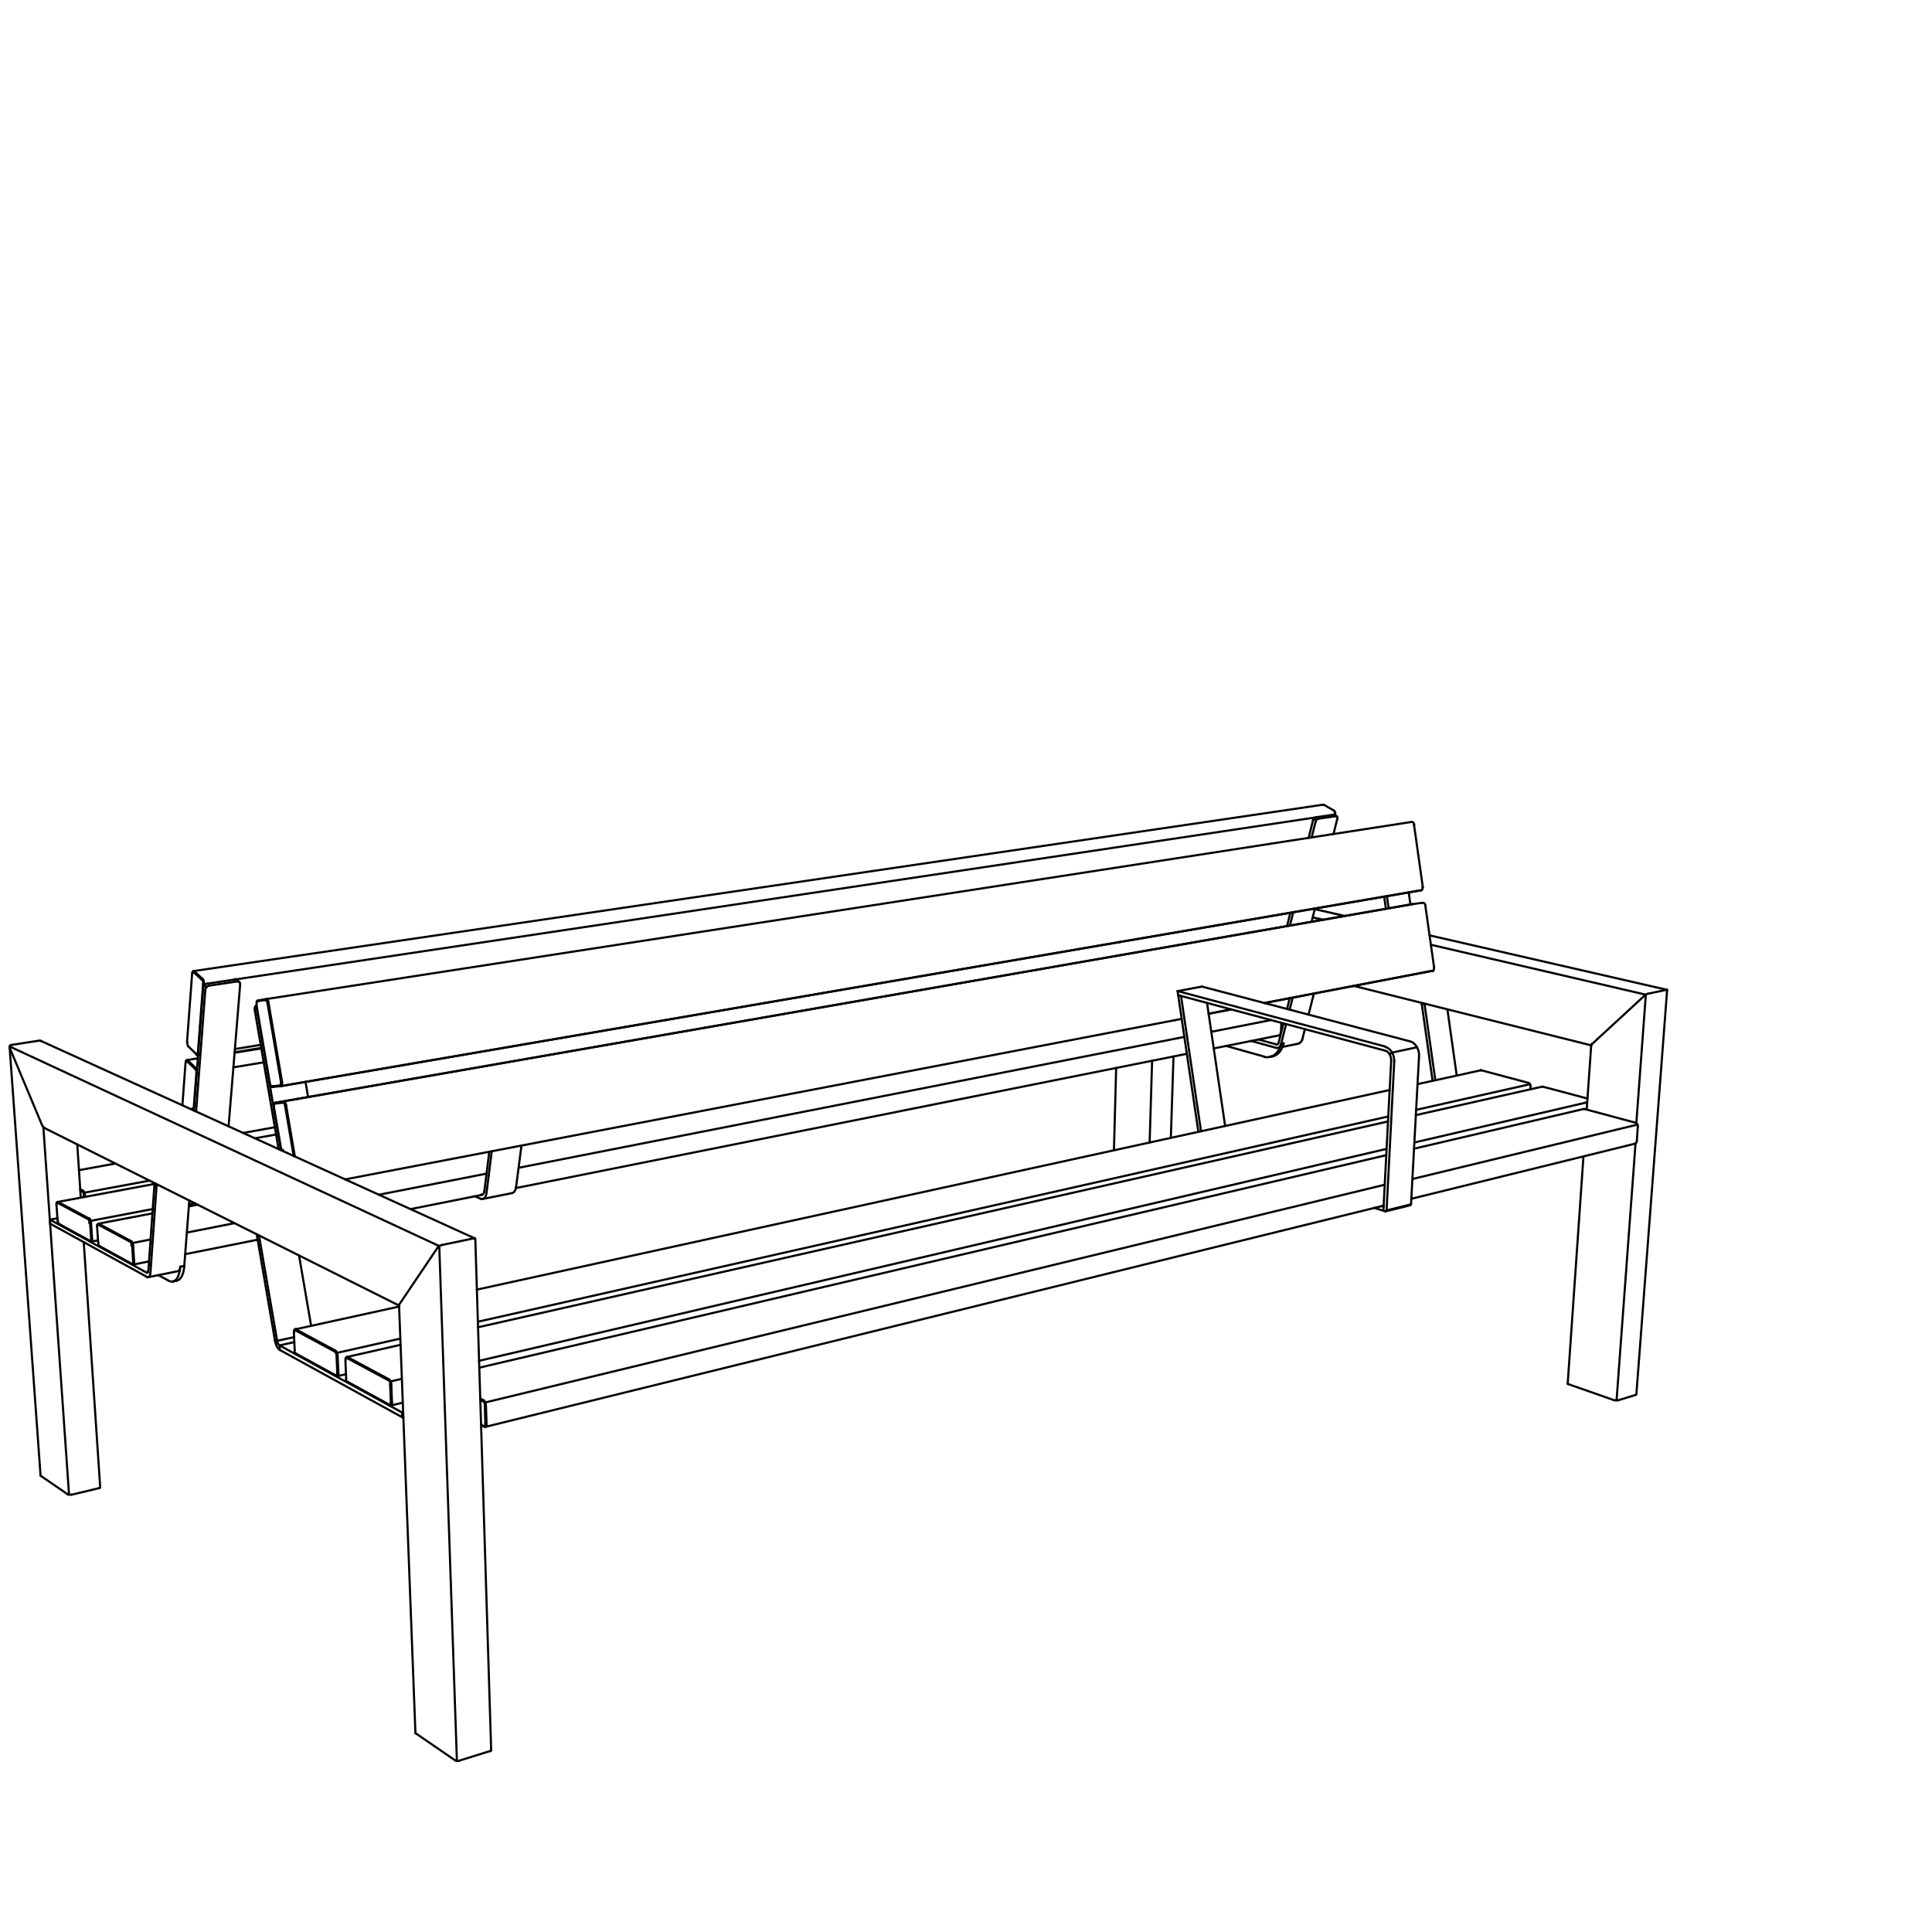 <svg id="Vrstva_1" data-name="Vrstva 1" xmlns="http://www.w3.org/2000/svg" viewBox="0 0 226.77 226.77"><defs><style>.cls-1{fill:none;stroke:#000;stroke-linecap:round;stroke-linejoin:round;stroke-width:0.25px;}</style></defs><line class="cls-1" x1="138.22" y1="116.33" x2="141.08" y2="115.8"/><line class="cls-1" x1="163.1" y1="123.74" x2="163.42" y2="123.55"/><path class="cls-1" d="M165.76,106.13h0"/><path class="cls-1" d="M32.18,129.6l0-.09"/><path class="cls-1" d="M32.23,129.51s.05-.07.09-.07"/><path class="cls-1" d="M33.29,129.33a.15.15,0,0,1,.13,0l.08.12a1.22,1.22,0,0,1,.09.27"/><path class="cls-1" d="M33.23,129.43a.14.14,0,0,1,.1,0l.06.09a.81.81,0,0,1,.07.22"/><path class="cls-1" d="M32.18,129.6s0-.06.08-.06"/><line class="cls-1" x1="9.85" y1="140.26" x2="9.87" y2="140.5"/><path class="cls-1" d="M9.76,139.77a.22.22,0,0,1,.09.1.67.67,0,0,1,.06.12,1.31,1.31,0,0,1,.06.27"/><path class="cls-1" d="M9.69,139.86a.25.25,0,0,1,.07.08l.05.1a.85.85,0,0,1,0,.22"/><line class="cls-1" x1="9.76" y1="139.77" x2="9.42" y2="139.59"/><path class="cls-1" d="M32.32,129.44h0"/><path class="cls-1" d="M168.13,114a.26.26,0,0,0,.17-.15.5.5,0,0,0,0-.24"/><line class="cls-1" x1="11.77" y1="146.34" x2="15.58" y2="148.42"/><line class="cls-1" x1="15.75" y1="148.11" x2="15.63" y2="146.21"/><line class="cls-1" x1="15.51" y1="146.2" x2="15.63" y2="148.11"/><path class="cls-1" d="M15.41,145.69a.24.24,0,0,1,.1.1.75.75,0,0,1,.06.13,1.36,1.36,0,0,1,.06.29"/><path class="cls-1" d="M11.77,146.34l0,0"/><line class="cls-1" x1="10.81" y1="145.42" x2="10.69" y2="143.55"/><path class="cls-1" d="M11.4,144a.3.3,0,0,1,0-.21"/><path class="cls-1" d="M11.69,146.27h0"/><path class="cls-1" d="M32.15,129.93a1,1,0,0,1,0-.17.47.47,0,0,1,0-.16"/><path class="cls-1" d="M15.34,145.79a.2.2,0,0,1,.08.08.42.42,0,0,1,0,.1.68.68,0,0,1,0,.23"/><line class="cls-1" x1="10.57" y1="143.55" x2="10.7" y2="145.42"/><path class="cls-1" d="M15.63,148.11a1,1,0,0,1,0,.17.25.25,0,0,1,0,.07.08.08,0,0,1-.08,0"/><path class="cls-1" d="M15.64,148.43a.07.07,0,0,1-.06,0"/><path class="cls-1" d="M11.54,143.63h.06"/><path class="cls-1" d="M11.43,143.78a.41.41,0,0,1,.05-.09"/><path class="cls-1" d="M11.48,143.69a.09.09,0,0,1,.06-.06"/><path class="cls-1" d="M11.75,146.32l-.08-.06"/><path class="cls-1" d="M11.67,146.26a.49.49,0,0,1-.11-.18.85.85,0,0,1,0-.22"/><path class="cls-1" d="M15.75,148.11a1,1,0,0,1,0,.18l0,.09a.09.09,0,0,1-.07.05"/><path class="cls-1" d="M11.43,143.78s.05-.06.09,0"/><line class="cls-1" x1="155.42" y1="94.48" x2="156.55" y2="95.13"/><line class="cls-1" x1="156.71" y1="95.6" x2="156.69" y2="95.69"/><line class="cls-1" x1="22.55" y1="114.29" x2="21.95" y2="122.34"/><line class="cls-1" x1="22.1" y1="122.82" x2="23.04" y2="123.73"/><line class="cls-1" x1="23.23" y1="123.57" x2="23.84" y2="115.49"/><path class="cls-1" d="M23.79,114.91a.51.51,0,0,1,.09.13.88.88,0,0,1,.05.15,1.22,1.22,0,0,1,0,.32"/><path class="cls-1" d="M155.42,94.48a.24.24,0,0,0-.12,0"/><path class="cls-1" d="M23,123.73h0"/><path class="cls-1" d="M23.84,115.49a.74.74,0,0,0,0-.26.48.48,0,0,0-.12-.22"/><path class="cls-1" d="M22,122.34a1.07,1.07,0,0,0,0,.25.51.51,0,0,0,.12.23"/><line class="cls-1" x1="156.71" y1="95.6" x2="156.71" y2="95.56"/><path class="cls-1" d="M156.71,95.56a.34.34,0,0,0,0-.1"/><path class="cls-1" d="M23.22,123.84s-.07,0-.1,0"/><line class="cls-1" x1="22.72" y1="113.98" x2="155.3" y2="94.45"/><line class="cls-1" x1="168.33" y1="113.56" x2="168.33" y2="113.56"/><path class="cls-1" d="M23.12,123.8a.46.46,0,0,1-.07-.07"/><path class="cls-1" d="M23.12,123.8h0"/><path class="cls-1" d="M22.59,114.14l.05-.09"/><path class="cls-1" d="M22.59,114.14a.26.26,0,0,0,0,.15"/><line class="cls-1" x1="167.3" y1="106.29" x2="167.3" y2="106.29"/><path class="cls-1" d="M156.71,95.38h0"/><path class="cls-1" d="M156.71,95.38a.35.35,0,0,0-.06-.14.22.22,0,0,0-.1-.11"/><line class="cls-1" x1="23.79" y1="114.91" x2="22.83" y2="114.02"/><line class="cls-1" x1="23.7" y1="115.01" x2="22.74" y2="114.12"/><path class="cls-1" d="M22.74,114.12c-.06-.06-.11-.05-.15,0"/><path class="cls-1" d="M156.72,95.46a.15.15,0,0,0,0-.07"/><path class="cls-1" d="M7,143.73H7"/><path class="cls-1" d="M6.63,141.42a.51.51,0,0,1,0-.21"/><path class="cls-1" d="M6.92,143.66h0"/><path class="cls-1" d="M10.41,143.14a.27.27,0,0,1,.07.08l0,.1a.85.85,0,0,1,0,.23"/><path class="cls-1" d="M10.7,145.42a.86.86,0,0,1,0,.16.16.16,0,0,1,0,.07.08.08,0,0,1-.08,0"/><path class="cls-1" d="M10.71,145.74h-.05"/><path class="cls-1" d="M6.77,141.08a.07.07,0,0,1,.06,0"/><path class="cls-1" d="M6.66,141.21a.56.56,0,0,1,0-.08"/><path class="cls-1" d="M6.71,141.13a.06.06,0,0,1,.06,0"/><line class="cls-1" x1="23.95" y1="115.67" x2="23.97" y2="115.51"/><line class="cls-1" x1="23.25" y1="123.84" x2="23.22" y2="123.84"/><path class="cls-1" d="M7,143.72l-.08-.07"/><path class="cls-1" d="M156.71,95.6a.66.66,0,0,0,0-.14"/><path class="cls-1" d="M6.91,143.65a.42.42,0,0,1-.11-.18.71.71,0,0,1,0-.2"/><path class="cls-1" d="M165.76,106.13h0"/><path class="cls-1" d="M10.48,143a.31.31,0,0,1,.09.11.34.34,0,0,1,.06.12,1.4,1.4,0,0,1,.06.28"/><path class="cls-1" d="M10.81,145.42a.54.54,0,0,1,0,.18l0,.08a.13.13,0,0,1-.07.06"/><path class="cls-1" d="M6.66,141.21a.07.07,0,0,1,.09,0"/><path class="cls-1" d="M34.59,158.46a.59.59,0,0,0,0,.23.45.45,0,0,0,.12.21"/><path class="cls-1" d="M167.3,106.29a.46.46,0,0,0-.09-.23.39.39,0,0,0-.1-.08.25.25,0,0,0-.12,0"/><path class="cls-1" d="M168.11,114h0"/><line class="cls-1" x1="39.37" y1="158.53" x2="34.74" y2="156.04"/><line class="cls-1" x1="39.29" y1="158.64" x2="34.66" y2="156.15"/><line class="cls-1" x1="9.98" y1="140.48" x2="9.97" y2="140.26"/><line class="cls-1" x1="33.19" y1="134.97" x2="33.02" y2="134.98"/><line class="cls-1" x1="30.24" y1="145.51" x2="21.74" y2="147.21"/><line class="cls-1" x1="150.4" y1="120.06" x2="150.35" y2="121.25"/><line class="cls-1" x1="27.54" y1="123.51" x2="30.67" y2="123"/><path class="cls-1" d="M179.65,127.53a.47.47,0,0,0-.05-.26.36.36,0,0,0-.2-.17"/><line class="cls-1" x1="32.26" y1="129.54" x2="33.23" y2="129.43"/><line class="cls-1" x1="11.5" y1="145.58" x2="10.71" y2="145.74"/><line class="cls-1" x1="33.46" y1="129.79" x2="34.47" y2="135.68"/><line class="cls-1" x1="33.29" y1="129.33" x2="32.33" y2="129.43"/><line class="cls-1" x1="165.76" y1="106.13" x2="166.99" y2="105.96"/><line class="cls-1" x1="7.01" y1="143.73" x2="10.66" y2="145.73"/><path class="cls-1" d="M34.66,156.15a.12.12,0,0,0-.08,0l-.06.06"/><path class="cls-1" d="M39.72,161.19a.58.58,0,0,1,0,.19.19.19,0,0,1,0,.09.16.16,0,0,1-.08.06"/><line class="cls-1" x1="144.52" y1="118.48" x2="141.86" y2="118.99"/><line class="cls-1" x1="15.41" y1="145.69" x2="11.6" y2="143.64"/><line class="cls-1" x1="11.52" y1="143.74" x2="15.34" y2="145.79"/><line class="cls-1" x1="22.56" y1="130.14" x2="22.72" y2="130.3"/><line class="cls-1" x1="21.78" y1="124.72" x2="21.41" y2="129.73"/><path class="cls-1" d="M23,125.39a.72.72,0,0,1,.12.21"/><line class="cls-1" x1="32.01" y1="127.59" x2="32.98" y2="127.48"/><path class="cls-1" d="M23.05,126a.74.74,0,0,0,0-.26.51.51,0,0,0-.11-.22"/><line class="cls-1" x1="21.94" y1="124.43" x2="23.22" y2="124.22"/><path class="cls-1" d="M21.94,124.43a.12.12,0,0,1,.11,0"/><path class="cls-1" d="M21.81,124.58l.05-.09"/><path class="cls-1" d="M21.81,124.58a.35.35,0,0,0,0,.14"/><path class="cls-1" d="M21.86,124.49s.05-.06.08-.06"/><line class="cls-1" x1="23" y1="125.39" x2="22.05" y2="124.47"/><line class="cls-1" x1="22.72" y1="130.3" x2="23.05" y2="125.96"/><line class="cls-1" x1="22.91" y1="125.48" x2="21.97" y2="124.57"/><path class="cls-1" d="M22,124.57c-.06-.06-.12-.06-.16,0"/><line class="cls-1" x1="31.23" y1="117.27" x2="30.27" y2="117.43"/><line class="cls-1" x1="165.97" y1="96.8" x2="167" y2="104.1"/><line class="cls-1" x1="31.91" y1="127.51" x2="32.88" y2="127.4"/><line class="cls-1" x1="31.16" y1="117.37" x2="30.2" y2="117.53"/><line class="cls-1" x1="34.79" y1="158.91" x2="39.42" y2="161.45"/><path class="cls-1" d="M34.57,156.11a.12.12,0,0,1,.09-.08"/><path class="cls-1" d="M34.52,156.2a.51.51,0,0,0,0,.21"/><path class="cls-1" d="M31.23,117.27h0"/><path class="cls-1" d="M166,96.8a.44.44,0,0,0-.1-.22.23.23,0,0,0-.22-.1"/><path class="cls-1" d="M32,127.59s-.08,0-.11,0"/><path class="cls-1" d="M166.78,104.5h0"/><path class="cls-1" d="M31.68,127.16a.84.84,0,0,0,.05.17.46.46,0,0,0,.09.15"/><path class="cls-1" d="M31.39,117.72a.73.73,0,0,0-.06-.21.31.31,0,0,0-.07-.09.12.12,0,0,0-.1,0"/><path class="cls-1" d="M34.52,156.2l0-.09"/><line class="cls-1" x1="39.72" y1="161.19" x2="39.63" y2="159.11"/><line class="cls-1" x1="179.65" y1="127.53" x2="179.63" y2="127.85"/><line class="cls-1" x1="34.88" y1="158.98" x2="39.51" y2="161.52"/><line class="cls-1" x1="173.84" y1="125.62" x2="179.4" y2="127.1"/><path class="cls-1" d="M34.76,158.9h0"/><path class="cls-1" d="M32.88,127.4a.14.14,0,0,0,.08-.07.35.35,0,0,0,0-.11.5.5,0,0,0,0-.21"/><line class="cls-1" x1="166.99" y1="104.1" x2="167" y2="104.1"/><line class="cls-1" x1="165.97" y1="96.8" x2="165.96" y2="96.8"/><path class="cls-1" d="M34.85,159l0,0"/><line class="cls-1" x1="165.96" y1="96.8" x2="165.96" y2="96.8"/><path class="cls-1" d="M166.79,104.5a.27.27,0,0,0,.18-.15.54.54,0,0,0,0-.25"/><path class="cls-1" d="M33,127.48h0"/><path class="cls-1" d="M30.13,117.6a.41.41,0,0,1,.05-.09"/><path class="cls-1" d="M30.13,117.6a.32.32,0,0,0,0,.16.47.47,0,0,0,0,.17"/><path class="cls-1" d="M30.18,117.51a.11.11,0,0,1,.09-.08"/><path class="cls-1" d="M31.9,127.55l-.08-.07"/><path class="cls-1" d="M34.85,159l-.09-.06"/><path class="cls-1" d="M31.9,127.55l0,0"/><path class="cls-1" d="M30.15,117.56l0,0"/><path class="cls-1" d="M167,104.1h0"/><path class="cls-1" d="M31.23,117.27a.13.13,0,0,1,.12,0,.28.28,0,0,1,.08.11,1,1,0,0,1,.09.27"/><path class="cls-1" d="M39.37,158.53a.32.32,0,0,1,.12.11,1,1,0,0,1,.07.15,1.14,1.14,0,0,1,.07.32"/><line class="cls-1" x1="57.11" y1="167.13" x2="57.04" y2="164.97"/><line class="cls-1" x1="192.24" y1="132.24" x2="192.12" y2="133.95"/><line class="cls-1" x1="56.97" y1="167.12" x2="56.9" y2="164.96"/><path class="cls-1" d="M186,130.17h-.11"/><path class="cls-1" d="M40.89,162.27l0,0"/><line class="cls-1" x1="166.18" y1="130.89" x2="180.99" y2="127.55"/><line class="cls-1" x1="56.11" y1="155.79" x2="162.92" y2="131.63"/><path class="cls-1" d="M56.77,164.36a.28.28,0,0,1,.12.12.71.71,0,0,1,.08.15A.94.94,0,0,1,57,165"/><line class="cls-1" x1="40.84" y1="162.22" x2="45.69" y2="164.88"/><line class="cls-1" x1="45.58" y1="162.01" x2="40.72" y2="159.4"/><line class="cls-1" x1="45.66" y1="161.9" x2="40.8" y2="159.29"/><line class="cls-1" x1="162.41" y1="141.51" x2="56.96" y2="167.48"/><line class="cls-1" x1="191.91" y1="134.24" x2="165.65" y2="140.71"/><line class="cls-1" x1="56.26" y1="160.53" x2="162.71" y2="135.59"/><line class="cls-1" x1="185.98" y1="130.17" x2="191.97" y2="131.78"/><path class="cls-1" d="M192.24,132.24a.46.46,0,0,0-.06-.28.37.37,0,0,0-.21-.18"/><path class="cls-1" d="M56.77,167.39a.12.12,0,0,0,.1,0,.16.16,0,0,0,.07-.07.44.44,0,0,0,0-.2"/><path class="cls-1" d="M31.82,127.48s.06,0,.09,0"/><line class="cls-1" x1="166.79" y1="104.5" x2="32.98" y2="127.48"/><line class="cls-1" x1="31.23" y1="117.27" x2="165.65" y2="96.48"/><path class="cls-1" d="M30.2,117.53a.1.1,0,0,0-.07.07"/><path class="cls-1" d="M33.11,127a1.2,1.2,0,0,1,0,.27.65.65,0,0,1,0,.13.15.15,0,0,1-.1.09"/><line class="cls-1" x1="30.1" y1="117.93" x2="31.68" y2="127.16"/><line class="cls-1" x1="32.98" y1="127.01" x2="31.39" y2="117.72"/><line class="cls-1" x1="33.11" y1="126.99" x2="31.52" y2="117.7"/><path class="cls-1" d="M56.9,165a.81.81,0,0,0,0-.27.75.75,0,0,0-.07-.12.24.24,0,0,0-.1-.1"/><path class="cls-1" d="M7,143.72l0,0"/><line class="cls-1" x1="6.77" y1="141.08" x2="18.27" y2="138.94"/><path class="cls-1" d="M191.91,134.24a.27.27,0,0,0,.15-.11.55.55,0,0,0,.06-.18"/><line class="cls-1" x1="6.76" y1="143.27" x2="6.63" y2="141.42"/><line class="cls-1" x1="6.75" y1="141.18" x2="10.41" y2="143.14"/><line class="cls-1" x1="10.57" y1="145.66" x2="6.92" y2="143.66"/><line class="cls-1" x1="10.48" y1="143.04" x2="6.83" y2="141.09"/><path class="cls-1" d="M57,167.48a.12.12,0,0,1-.1,0"/><path class="cls-1" d="M57.11,167.13a.65.65,0,0,1,0,.2.22.22,0,0,1-.13.15"/><line class="cls-1" x1="46.01" y1="164.63" x2="45.93" y2="162.5"/><line class="cls-1" x1="40.93" y1="162.29" x2="45.78" y2="164.95"/><line class="cls-1" x1="181.09" y1="127.55" x2="186.33" y2="128.94"/><line class="cls-1" x1="55.97" y1="151.37" x2="163.11" y2="127.94"/><line class="cls-1" x1="34.66" y1="156.03" x2="46.84" y2="153.36"/><line class="cls-1" x1="45.88" y1="164.62" x2="45.79" y2="162.49"/><line class="cls-1" x1="34.49" y1="156.41" x2="34.59" y2="158.46"/><path class="cls-1" d="M181.09,127.55H181"/><path class="cls-1" d="M40.93,162.29l0,0"/><path class="cls-1" d="M45.66,161.9a.34.34,0,0,1,.12.12.53.53,0,0,1,.08.15.93.93,0,0,1,.07.33"/><path class="cls-1" d="M40.63,161.76a1,1,0,0,0,0,.24.53.53,0,0,0,.13.2"/><path class="cls-1" d="M45.69,164.88a.12.12,0,0,0,.1,0,.16.16,0,0,0,.06-.08.42.42,0,0,0,0-.19"/><path class="cls-1" d="M45.79,162.49a.75.75,0,0,0,0-.26.67.67,0,0,0-.06-.12.32.32,0,0,0-.1-.1"/><path class="cls-1" d="M40.71,159.28a.14.14,0,0,1,.09,0"/><path class="cls-1" d="M45.88,165a.12.12,0,0,1-.1,0"/><line class="cls-1" x1="22.76" y1="130.31" x2="22.72" y2="130.3"/><path class="cls-1" d="M40.89,162.27l-.08-.07"/><path class="cls-1" d="M40.81,162.2l0,0"/><path class="cls-1" d="M40.57,159.46l0-.09"/><path class="cls-1" d="M40.57,159.46a.46.46,0,0,0,0,.2"/><path class="cls-1" d="M40.62,159.37a.16.16,0,0,1,.09-.09"/><path class="cls-1" d="M46,164.63a.41.41,0,0,1,0,.19.32.32,0,0,1,0,.09.16.16,0,0,1-.08.06"/><path class="cls-1" d="M40.72,159.4a.1.1,0,0,0-.09,0,.12.12,0,0,0-.06.06"/><line class="cls-1" x1="56.77" y1="164.36" x2="56.37" y2="164.15"/><line class="cls-1" x1="56.68" y1="164.47" x2="56.37" y2="164.31"/><line class="cls-1" x1="40.71" y1="159.28" x2="47.01" y2="157.85"/><path class="cls-1" d="M39.59,161.53a.11.11,0,0,1-.08,0"/><path class="cls-1" d="M34.66,156a.12.12,0,0,1,.08,0"/><line class="cls-1" x1="179.65" y1="127.53" x2="179.65" y2="127.5"/><path class="cls-1" d="M156.72,95.46s0,0,0-.08"/><path class="cls-1" d="M23.05,123.73c.05,0,.1,0,.14,0a.37.37,0,0,0,0-.15"/><line class="cls-1" x1="23.04" y1="123.73" x2="23.12" y2="123.79"/><path class="cls-1" d="M34.88,159l0,0"/><path class="cls-1" d="M39.5,159.1a1.14,1.14,0,0,0-.06-.25.34.34,0,0,0-.06-.12.26.26,0,0,0-.09-.09"/><path class="cls-1" d="M11.75,146.32s0,0,0,0"/><line class="cls-1" x1="11.54" y1="143.63" x2="17.89" y2="142.42"/><path class="cls-1" d="M150.17,121.52a.24.24,0,0,0,.13-.11.49.49,0,0,0,0-.16"/><line class="cls-1" x1="56.61" y1="140.24" x2="48.19" y2="141.92"/><line class="cls-1" x1="139.31" y1="123.69" x2="60.55" y2="139.45"/><line class="cls-1" x1="150.17" y1="121.52" x2="142.46" y2="123.06"/><path class="cls-1" d="M173.84,125.62h-.1"/><line class="cls-1" x1="11.52" y1="145.86" x2="11.4" y2="143.99"/><line class="cls-1" x1="15.5" y1="148.36" x2="11.69" y2="146.27"/><line class="cls-1" x1="32.32" y1="129.44" x2="165.76" y2="106.13"/><line class="cls-1" x1="138.7" y1="119.59" x2="40.52" y2="138.43"/><line class="cls-1" x1="168.13" y1="113.95" x2="148.41" y2="117.73"/><line class="cls-1" x1="33.02" y1="134.98" x2="32.15" y2="129.93"/><line class="cls-1" x1="167.3" y1="106.29" x2="168.33" y2="113.56"/><line class="cls-1" x1="56.46" y1="167.25" x2="56.86" y2="167.46"/><line class="cls-1" x1="56.46" y1="167.22" x2="56.77" y2="167.39"/><line class="cls-1" x1="47.27" y1="164.64" x2="45.88" y2="164.97"/><line class="cls-1" x1="29.93" y1="133.61" x2="32.41" y2="133.16"/><line class="cls-1" x1="9.27" y1="137.35" x2="13.54" y2="136.57"/><line class="cls-1" x1="9.43" y1="139.73" x2="9.69" y2="139.86"/><path class="cls-1" d="M39.42,161.45a.1.1,0,0,0,.09,0,.14.14,0,0,0,.05-.08.36.36,0,0,0,0-.18"/><line class="cls-1" x1="165.97" y1="134.83" x2="185.87" y2="130.17"/><line class="cls-1" x1="22.17" y1="141.6" x2="23.19" y2="141.4"/><line class="cls-1" x1="30.6" y1="122.64" x2="27.58" y2="123.13"/><path class="cls-1" d="M23.25,123.83s0,0,0,0"/><line class="cls-1" x1="153.94" y1="106.71" x2="153.94" y2="106.71"/><line class="cls-1" x1="39.59" y1="161.19" x2="39.5" y2="159.1"/><line class="cls-1" x1="40.61" y1="161.3" x2="39.59" y2="161.53"/><line class="cls-1" x1="153.35" y1="108.29" x2="153.35" y2="108.29"/><line class="cls-1" x1="22.55" y1="130.25" x2="22.56" y2="130.14"/><line class="cls-1" x1="33.21" y1="135.1" x2="33.19" y2="134.97"/><line class="cls-1" x1="34.61" y1="135.74" x2="33.59" y2="129.77"/><line class="cls-1" x1="32.26" y1="132.31" x2="28.54" y2="132.98"/><line class="cls-1" x1="17.5" y1="148.06" x2="15.64" y2="148.43"/><path class="cls-1" d="M22.64,114.05s0-.07.08-.07"/><line class="cls-1" x1="40.54" y1="159.66" x2="40.63" y2="161.76"/><line class="cls-1" x1="22.18" y1="141.36" x2="22.85" y2="141.23"/><line class="cls-1" x1="56.98" y1="164.61" x2="162.45" y2="139.08"/><line class="cls-1" x1="165.81" y1="138.38" x2="192.2" y2="132"/><line class="cls-1" x1="45.9" y1="162.14" x2="47.15" y2="161.84"/><line class="cls-1" x1="56.22" y1="159.73" x2="162.71" y2="134.86"/><line class="cls-1" x1="186.31" y1="129.38" x2="166.02" y2="134.1"/><line class="cls-1" x1="166.22" y1="130.27" x2="179.58" y2="127.26"/><line class="cls-1" x1="39.57" y1="158.79" x2="46.94" y2="157.13"/><line class="cls-1" x1="142.17" y1="121.11" x2="149.17" y2="119.73"/><line class="cls-1" x1="60.87" y1="137.07" x2="138.99" y2="121.71"/><line class="cls-1" x1="44.48" y1="140.23" x2="57.08" y2="137.76"/><line class="cls-1" x1="56.13" y1="155.13" x2="162.97" y2="131.04"/><line class="cls-1" x1="17.68" y1="145.48" x2="15.57" y2="145.9"/><line class="cls-1" x1="32.33" y1="129.43" x2="165.76" y2="106.13"/><line class="cls-1" x1="148.41" y1="117.73" x2="168.11" y2="113.95"/><line class="cls-1" x1="11.77" y1="146.34" x2="11.69" y2="146.27"/><line class="cls-1" x1="27.52" y1="143.57" x2="21.95" y2="144.67"/><line class="cls-1" x1="17.93" y1="141.91" x2="10.64" y2="143.3"/><line class="cls-1" x1="9.91" y1="139.99" x2="17.54" y2="138.58"/><line class="cls-1" x1="11.52" y1="143.74" x2="11.6" y2="143.64"/><line class="cls-1" x1="15.5" y1="148.36" x2="15.58" y2="148.42"/><line class="cls-1" x1="27.57" y1="114.97" x2="154.46" y2="95.94"/><line class="cls-1" x1="10.57" y1="145.66" x2="10.66" y2="145.73"/><line class="cls-1" x1="23.27" y1="123.58" x2="23.23" y2="123.57"/><line class="cls-1" x1="27.4" y1="125.28" x2="30.96" y2="124.69"/><line class="cls-1" x1="27.54" y1="123.57" x2="30.68" y2="123.06"/><line class="cls-1" x1="141.86" y1="118.99" x2="144.51" y2="118.48"/><line class="cls-1" x1="166.38" y1="127.25" x2="173.84" y2="125.62"/><line class="cls-1" x1="156.51" y1="95.63" x2="156.71" y2="95.6"/><line class="cls-1" x1="23.05" y1="125.96" x2="23.09" y2="125.97"/><line class="cls-1" x1="39.42" y1="161.45" x2="39.51" y2="161.52"/><line class="cls-1" x1="40.93" y1="162.29" x2="40.84" y2="162.22"/><line class="cls-1" x1="56.77" y1="167.39" x2="56.86" y2="167.46"/><line class="cls-1" x1="32.98" y1="127.48" x2="166.78" y2="104.5"/><line class="cls-1" x1="7.01" y1="143.73" x2="6.92" y2="143.66"/><line class="cls-1" x1="34.88" y1="158.98" x2="34.79" y2="158.91"/><line class="cls-1" x1="45.69" y1="164.88" x2="45.78" y2="164.95"/><path class="cls-1" d="M51.35,146.46a.8.8,0,0,1,.21-.2.93.93,0,0,1,.27-.12"/><path class="cls-1" d="M1.29,122.66a.2.2,0,0,0-.13.08.23.23,0,0,0,0,.16"/><path class="cls-1" d="M55.61,145.35a.29.29,0,0,1,.13,0"/><path class="cls-1" d="M5,132.14a.47.47,0,0,0,.24.26"/><path class="cls-1" d="M8,175.43l.09,0h.1a.65.65,0,0,0,.2,0"/><line class="cls-1" x1="11.59" y1="174.68" x2="8.38" y2="175.45"/><path class="cls-1" d="M11.59,174.68l.1,0,0,0a.09.09,0,0,0,0-.05"/><line class="cls-1" x1="1.29" y1="122.66" x2="4.62" y2="122.14"/><line class="cls-1" x1="7.99" y1="175.43" x2="4.79" y2="173.23"/><path class="cls-1" d="M24.3,115.46a.55.55,0,0,0-.3.16.56.56,0,0,0-.15.31"/><line class="cls-1" x1="48.8" y1="203.45" x2="53.43" y2="206.63"/><path class="cls-1" d="M53.43,206.63a.46.46,0,0,0,.23.06.93.93,0,0,0,.24,0"/><line class="cls-1" x1="57.49" y1="205.54" x2="53.9" y2="206.66"/><path class="cls-1" d="M57.49,205.54l.1,0a.11.11,0,0,0,.06-.09"/><path class="cls-1" d="M20.28,150.41l.16,0"/><path class="cls-1" d="M17.66,149.39a1.77,1.77,0,0,1-.06.3.33.33,0,0,1-.2.22"/><path class="cls-1" d="M17.4,149.91a.25.25,0,0,1-.15,0"/><line class="cls-1" x1="5.86" y1="143.16" x2="5.89" y2="143.63"/><path class="cls-1" d="M17.22,149.38a.09.09,0,0,0,.07,0"/><line class="cls-1" x1="18.13" y1="139.01" x2="18.38" y2="139.13"/><path class="cls-1" d="M30.13,118.4a.5.5,0,0,1,0-.21"/><line class="cls-1" x1="23.85" y1="115.93" x2="22.76" y2="130.35"/><path class="cls-1" d="M156.9,95.81a.18.18,0,0,1,.08.13.38.38,0,0,1,0,.15"/><line class="cls-1" x1="154.11" y1="96.3" x2="153.61" y2="98.34"/><path class="cls-1" d="M154.41,96.47a.57.57,0,0,1,.12-.23.42.42,0,0,1,.22-.14"/><line class="cls-1" x1="156.5" y1="95.63" x2="154.45" y2="95.93"/><path class="cls-1" d="M156.8,95.8a.12.12,0,0,1,.1,0"/><line class="cls-1" x1="156.97" y1="96.09" x2="156.52" y2="97.89"/><path class="cls-1" d="M27.85,115a.35.35,0,0,0-.28-.07"/><line class="cls-1" x1="154.19" y1="106.67" x2="154.19" y2="106.67"/><line class="cls-1" x1="141.08" y1="115.8" x2="165.54" y2="122.24"/><line class="cls-1" x1="162.75" y1="142.07" x2="163.65" y2="124.6"/><line class="cls-1" x1="163.29" y1="124.5" x2="162.4" y2="141.64"/><line class="cls-1" x1="166.56" y1="123.98" x2="165.62" y2="141.36"/><line class="cls-1" x1="162.61" y1="123.33" x2="138.29" y2="116.81"/><line class="cls-1" x1="141.68" y1="117.72" x2="143.8" y2="132.16"/><line class="cls-1" x1="162.99" y1="106.61" x2="162.79" y2="105.19"/><line class="cls-1" x1="162.47" y1="105.24" x2="162.67" y2="106.67"/><line class="cls-1" x1="165.35" y1="104.75" x2="165.55" y2="106.16"/><line class="cls-1" x1="151.37" y1="118.51" x2="151.73" y2="117.1"/><line class="cls-1" x1="154.22" y1="116.62" x2="153.59" y2="119.1"/><line class="cls-1" x1="150.09" y1="122.36" x2="150.64" y2="120.12"/><line class="cls-1" x1="151.07" y1="118.43" x2="151.38" y2="117.16"/><line class="cls-1" x1="28.19" y1="115.55" x2="26.83" y2="132.2"/><path class="cls-1" d="M150.09,122.36a1,1,0,0,1-.07.15.22.22,0,0,1-.13.08"/><line class="cls-1" x1="150.29" y1="121.54" x2="150.18" y2="121.51"/><path class="cls-1" d="M150.37,122.55a2.56,2.56,0,0,1-.45.94,1.49,1.49,0,0,1-.87.56"/><path class="cls-1" d="M149.35,124a1.49,1.49,0,0,0,.87-.56,2.53,2.53,0,0,0,.45-1"/><path class="cls-1" d="M48.76,203.38a.08.08,0,0,0,0,.07"/><line class="cls-1" x1="61.21" y1="134.46" x2="60.58" y2="139.29"/><path class="cls-1" d="M60.58,139.29a1.45,1.45,0,0,1-.13.45.53.53,0,0,1-.34.3"/><path class="cls-1" d="M56.86,139.76a.71.71,0,0,1-.1.32.35.35,0,0,1-.11.13.19.19,0,0,1-.16,0"/><line class="cls-1" x1="57.72" y1="135.13" x2="57.11" y2="139.99"/><line class="cls-1" x1="57.43" y1="135.18" x2="56.86" y2="139.76"/><line class="cls-1" x1="4.76" y1="173.19" x2="1.13" y2="122.9"/><path class="cls-1" d="M4.76,173.19s0,0,0,0"/><line class="cls-1" x1="186.24" y1="130.24" x2="186.77" y2="122.68"/><path class="cls-1" d="M1.13,122.9a.32.32,0,0,0,0,.14"/><line class="cls-1" x1="186.77" y1="122.7" x2="158.9" y2="115.72"/><path class="cls-1" d="M4.78,122.17a.23.23,0,0,0-.16,0"/><line class="cls-1" x1="154.34" y1="106.64" x2="153.95" y2="108.19"/><line class="cls-1" x1="154.75" y1="96.1" x2="156.8" y2="95.8"/><path class="cls-1" d="M154.45,95.93a.52.52,0,0,0-.22.14.72.72,0,0,0-.12.23"/><line class="cls-1" x1="151.45" y1="107.14" x2="151.07" y2="108.69"/><line class="cls-1" x1="184.01" y1="162.39" x2="185.86" y2="135.73"/><line class="cls-1" x1="195.62" y1="116.18" x2="193.42" y2="116.64"/><path class="cls-1" d="M186.77,122.69h0"/><path class="cls-1" d="M55.74,145.36a.06.06,0,0,1,0,.06"/><path class="cls-1" d="M195.66,116.18a0,0,0,0,1,0,0"/><path class="cls-1" d="M186.77,122.68s0-.06,0-.08l.07-.07"/><path class="cls-1" d="M184,162.39a.09.09,0,0,0,0,.05l.06,0"/><line class="cls-1" x1="195.68" y1="116.2" x2="192.07" y2="163.67"/><path class="cls-1" d="M195.62,116.18s0,0,0,0"/><line class="cls-1" x1="151.41" y1="108.63" x2="151.79" y2="107.08"/><path class="cls-1" d="M193,116.89a1.49,1.49,0,0,1,.2-.15.55.55,0,0,1,.22-.1"/><line class="cls-1" x1="184.1" y1="162.47" x2="189.49" y2="164.36"/><path class="cls-1" d="M189.49,164.36l.19,0a.58.58,0,0,0,.19,0"/><line class="cls-1" x1="192.01" y1="163.72" x2="189.87" y2="164.38"/><path class="cls-1" d="M192,163.72l0,0s0,0,0,0"/><line class="cls-1" x1="156.61" y1="95.64" x2="156.9" y2="95.81"/><path class="cls-1" d="M156.61,95.64a.14.14,0,0,0-.11,0"/><line class="cls-1" x1="32.98" y1="135" x2="30.13" y2="118.4"/><line class="cls-1" x1="29.88" y1="118.44" x2="32.7" y2="134.87"/><line class="cls-1" x1="35.86" y1="126.98" x2="36.16" y2="128.76"/><line class="cls-1" x1="21.63" y1="148.58" x2="22.22" y2="140.92"/><line class="cls-1" x1="18.38" y1="139.13" x2="17.66" y2="149.39"/><line class="cls-1" x1="17.42" y1="149.13" x2="18.13" y2="139.01"/><line class="cls-1" x1="5.86" y1="143.16" x2="6.74" y2="142.99"/><line class="cls-1" x1="17.25" y1="149.88" x2="5.89" y2="143.63"/><path class="cls-1" d="M17.29,149.39a.13.13,0,0,0,.1-.11.4.4,0,0,0,0-.15"/><line class="cls-1" x1="20.9" y1="149.2" x2="17.4" y2="149.91"/><line class="cls-1" x1="55.79" y1="145.42" x2="57.65" y2="205.41"/><line class="cls-1" x1="48.76" y1="203.38" x2="46.84" y2="153.2"/><line class="cls-1" x1="9.07" y1="134.34" x2="9.48" y2="140.57"/><line class="cls-1" x1="4.78" y1="122.17" x2="55.74" y2="145.36"/><line class="cls-1" x1="153.16" y1="120.8" x2="152.85" y2="122.04"/><line class="cls-1" x1="150.37" y1="122.55" x2="150.95" y2="120.21"/><path class="cls-1" d="M149.2,124l.15,0"/><path class="cls-1" d="M149.05,124.05a1.34,1.34,0,0,1-.66,0"/><line class="cls-1" x1="149.35" y1="123.99" x2="149.05" y2="124.05"/><line class="cls-1" x1="152.45" y1="122.49" x2="150.54" y2="122.88"/><path class="cls-1" d="M149.89,122.59a.17.17,0,0,1-.1,0"/><line class="cls-1" x1="148.39" y1="124.02" x2="143.92" y2="122.77"/><line class="cls-1" x1="149.79" y1="122.58" x2="147.7" y2="122.01"/><path class="cls-1" d="M152.85,122a.86.86,0,0,1-.14.29.42.42,0,0,1-.26.16"/><line class="cls-1" x1="55.61" y1="145.35" x2="51.83" y2="146.14"/><path class="cls-1" d="M56.65,140.73a.51.51,0,0,0,.34-.3,1.31,1.31,0,0,0,.12-.44"/><path class="cls-1" d="M46.84,153.2s0-.08,0-.11"/><line class="cls-1" x1="36.52" y1="155.62" x2="35.1" y2="147.36"/><line class="cls-1" x1="140.97" y1="132.78" x2="138.63" y2="116.93"/><line class="cls-1" x1="162.63" y1="122.85" x2="138.22" y2="116.33"/><line class="cls-1" x1="32.84" y1="158.45" x2="47.21" y2="166.35"/><line class="cls-1" x1="32.81" y1="157.92" x2="47.19" y2="165.79"/><path class="cls-1" d="M32.28,157.38a3.09,3.09,0,0,0,.18.59,1.4,1.4,0,0,0,.16.26.66.66,0,0,0,.22.22"/><line class="cls-1" x1="47.21" y1="166.35" x2="47.34" y2="166.32"/><line class="cls-1" x1="21.63" y1="148.58" x2="21.16" y2="148.68"/><line class="cls-1" x1="47.19" y1="165.79" x2="47.21" y2="166.35"/><line class="cls-1" x1="55.74" y1="140.41" x2="56.4" y2="140.7"/><line class="cls-1" x1="47.19" y1="165.79" x2="47.32" y2="165.76"/><line class="cls-1" x1="20.76" y1="150.32" x2="20.28" y2="150.41"/><path class="cls-1" d="M32.81,157.92l-.11-.11-.08-.13a1.71,1.71,0,0,1-.09-.3"/><path class="cls-1" d="M20.76,150.32a.81.81,0,0,0,.42-.28,1.53,1.53,0,0,0,.25-.45,3.48,3.48,0,0,0,.2-1"/><line class="cls-1" x1="168.47" y1="126.77" x2="167.21" y2="117.87"/><line class="cls-1" x1="170.98" y1="126.22" x2="169.89" y2="118.47"/><line class="cls-1" x1="168.15" y1="126.84" x2="166.87" y2="117.78"/><path class="cls-1" d="M163.65,124.6a2,2,0,0,0-.23-1,1.51,1.51,0,0,0-.32-.43,1.06,1.06,0,0,0-.47-.27"/><line class="cls-1" x1="165.62" y1="141.36" x2="162.75" y2="142.07"/><line class="cls-1" x1="162.38" y1="142.11" x2="161.32" y2="141.78"/><line class="cls-1" x1="162.4" y1="141.64" x2="162.17" y2="141.57"/><line class="cls-1" x1="162.62" y1="142.19" x2="162.75" y2="142.07"/><line class="cls-1" x1="165.62" y1="141.36" x2="165.49" y2="141.48"/><path class="cls-1" d="M165.54,122.24a1.12,1.12,0,0,1,.46.27,1.54,1.54,0,0,1,.33.43,2,2,0,0,1,.23,1"/><path class="cls-1" d="M162.61,123.33a.81.81,0,0,1,.31.18,1.12,1.12,0,0,1,.21.29,1.41,1.41,0,0,1,.16.7"/><line class="cls-1" x1="165.49" y1="141.48" x2="162.62" y2="142.19"/><line class="cls-1" x1="162.38" y1="142.11" x2="162.62" y2="142.19"/><path class="cls-1" d="M20.28,150.41a.7.7,0,0,1-.51-.1"/><line class="cls-1" x1="167.21" y1="117.87" x2="167.36" y2="117.84"/><line class="cls-1" x1="166.87" y1="117.78" x2="167.21" y2="117.87"/><line class="cls-1" x1="166.87" y1="117.78" x2="167.02" y2="117.75"/><path class="cls-1" d="M27.82,115.2a.36.36,0,0,1,.28.08"/><path class="cls-1" d="M28.1,115.28a.33.33,0,0,1,.09.27"/><path class="cls-1" d="M21.16,148.68a3.82,3.82,0,0,1-.18.93,1.79,1.79,0,0,1-.2.42.9.9,0,0,1-.34.33"/><line class="cls-1" x1="27.85" y1="115.04" x2="28.1" y2="115.28"/><path class="cls-1" d="M24.1,116.16a.58.58,0,0,1,.45-.47"/><line class="cls-1" x1="27.57" y1="114.97" x2="24.3" y2="115.46"/><line class="cls-1" x1="24.55" y1="115.69" x2="27.82" y2="115.2"/><line class="cls-1" x1="18.33" y1="138.97" x2="18.13" y2="139.01"/><line class="cls-1" x1="18.58" y1="139.1" x2="18.38" y2="139.13"/><path class="cls-1" d="M21.16,148.68a1.59,1.59,0,0,1-.06.3.34.34,0,0,1-.2.22"/><line class="cls-1" x1="9.83" y1="145.8" x2="11.76" y2="174.57"/><line class="cls-1" x1="60.11" y1="140.04" x2="56.65" y2="140.73"/><path class="cls-1" d="M56.4,140.7a.37.37,0,0,0,.25,0"/><line class="cls-1" x1="17.22" y1="149.38" x2="5.86" y2="143.16"/><line class="cls-1" x1="19.77" y1="150.31" x2="18.58" y2="149.67"/><line class="cls-1" x1="139.17" y1="110.77" x2="139.17" y2="110.77"/><line class="cls-1" x1="32.53" y1="157.38" x2="30.4" y2="145.01"/><line class="cls-1" x1="30.13" y1="144.87" x2="32.28" y2="157.38"/><line class="cls-1" x1="153.96" y1="98.29" x2="154.41" y2="96.47"/><path class="cls-1" d="M30.1,118a.41.41,0,0,0-.18.21.55.55,0,0,0,0,.28"/><line class="cls-1" x1="130.75" y1="135.02" x2="131.01" y2="125.35"/><line class="cls-1" x1="131.12" y1="121.05" x2="131.12" y2="121.05"/><line class="cls-1" x1="138.22" y1="116.33" x2="140.66" y2="132.85"/><line class="cls-1" x1="131.36" y1="112.13" x2="131.36" y2="112.13"/><line class="cls-1" x1="131.41" y1="110.58" x2="131.41" y2="110.58"/><line class="cls-1" x1="167.8" y1="109.79" x2="195.66" y2="116.18"/><line class="cls-1" x1="138.16" y1="110.95" x2="138.16" y2="110.95"/><line class="cls-1" x1="137.87" y1="119.75" x2="137.87" y2="119.75"/><line class="cls-1" x1="137.74" y1="124" x2="137.43" y2="133.55"/><line class="cls-1" x1="23.02" y1="130.46" x2="24.1" y2="116.16"/><line class="cls-1" x1="46.84" y1="153.24" x2="5.21" y2="132.4"/><line class="cls-1" x1="186.77" y1="122.69" x2="186.77" y2="122.69"/><line class="cls-1" x1="34.55" y1="157.53" x2="32.81" y2="157.92"/><line class="cls-1" x1="146.85" y1="122.18" x2="149.78" y2="122.99"/><line class="cls-1" x1="193" y1="116.89" x2="186.88" y2="122.53"/><line class="cls-1" x1="30.13" y1="118.4" x2="29.88" y2="118.44"/><line class="cls-1" x1="51.35" y1="146.46" x2="46.88" y2="153.09"/><line class="cls-1" x1="4.97" y1="132.14" x2="1.16" y2="123.04"/><line class="cls-1" x1="154.32" y1="106.71" x2="157.83" y2="107.51"/><line class="cls-1" x1="135.23" y1="124.5" x2="134.94" y2="134.1"/><line class="cls-1" x1="53.63" y1="206.69" x2="51.56" y2="146.26"/><line class="cls-1" x1="5.09" y1="132.32" x2="8.1" y2="175.39"/><line class="cls-1" x1="154.1" y1="107.69" x2="155.32" y2="107.95"/><line class="cls-1" x1="167.95" y1="110.89" x2="193.17" y2="116.75"/><line class="cls-1" x1="193.18" y1="116.76" x2="192.08" y2="131.64"/><path class="cls-1" d="M150.37,122.55a.7.7,0,0,1-.21.35.41.41,0,0,1-.38.09"/><line class="cls-1" x1="191.97" y1="134.24" x2="189.75" y2="164.31"/><line class="cls-1" x1="163.42" y1="123.54" x2="166.33" y2="122.92"/><line class="cls-1" x1="154.22" y1="96.09" x2="154.52" y2="96.26"/><line class="cls-1" x1="23.98" y1="115.64" x2="24.24" y2="115.88"/><line class="cls-1" x1="51.56" y1="146.26" x2="1.13" y2="122.83"/><line class="cls-1" x1="162.38" y1="142.11" x2="162.4" y2="141.64"/><line class="cls-1" x1="32.53" y1="157.38" x2="32.28" y2="157.38"/><line class="cls-1" x1="32.84" y1="158.45" x2="32.81" y2="157.92"/><line class="cls-1" x1="32.53" y1="157.38" x2="34.52" y2="156.95"/><line class="cls-1" x1="150.67" y1="122.48" x2="150.37" y2="122.55"/></svg>